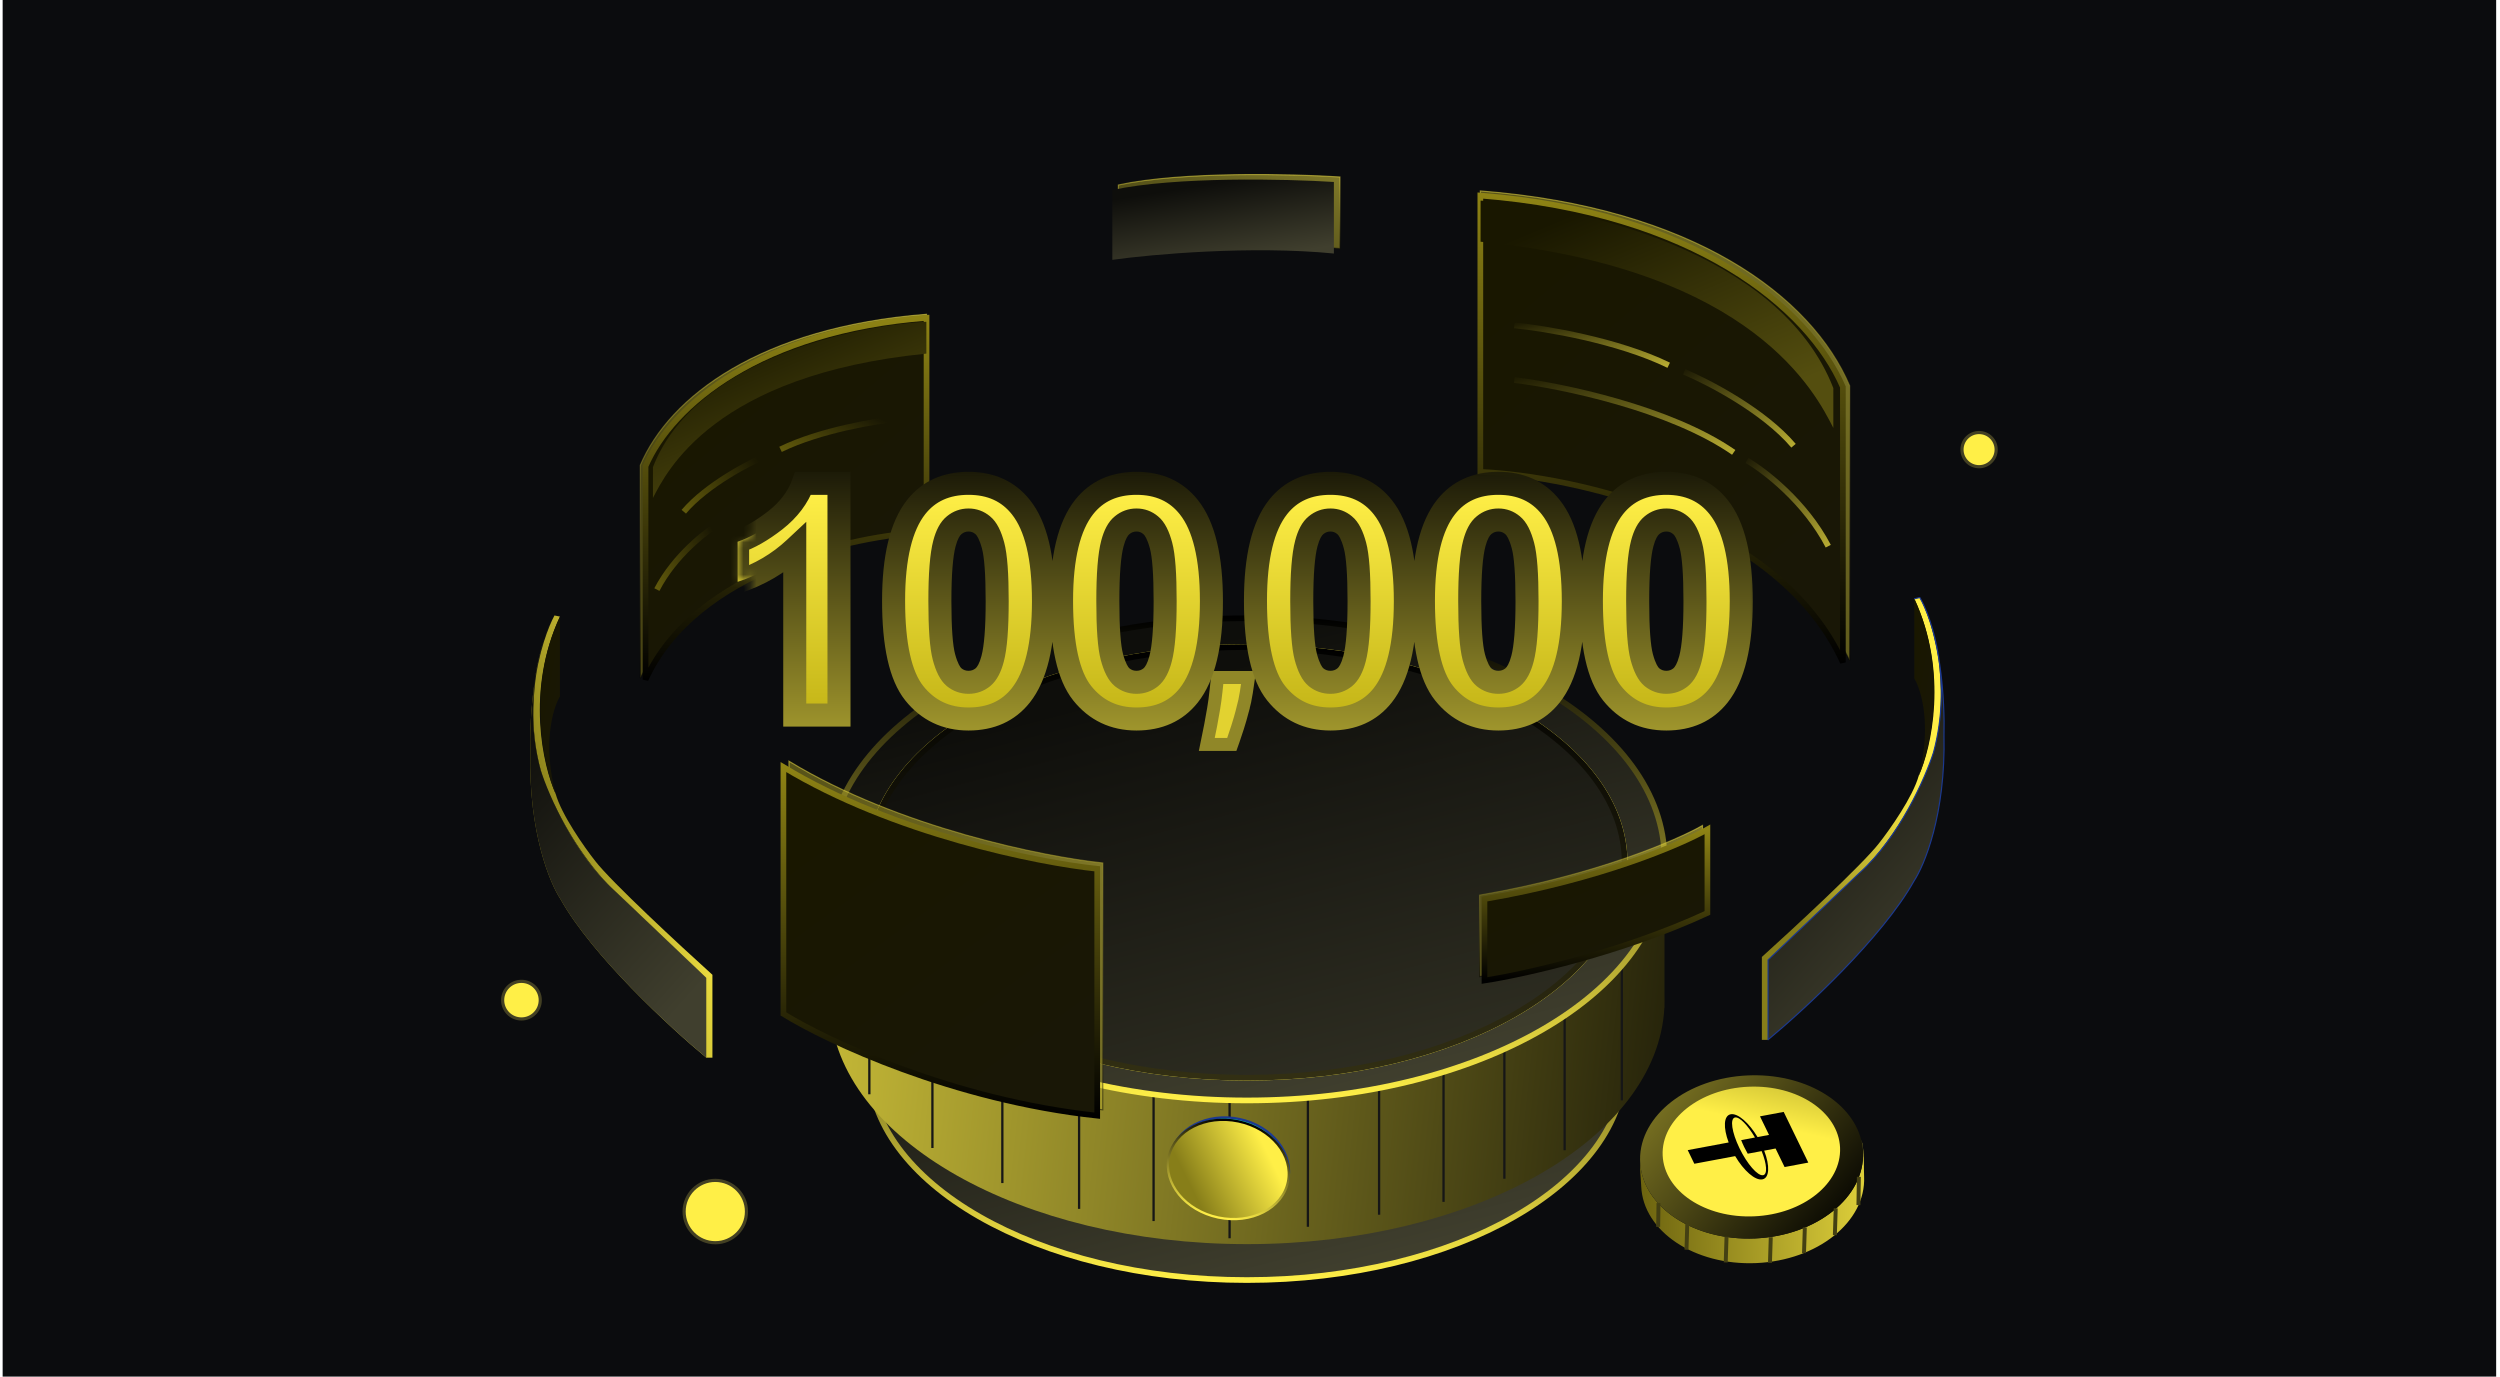 <svg width="385" height="212" viewBox="0 0 385 212" fill="none" xmlns="http://www.w3.org/2000/svg">
<path d="M384.408 0H0.408V212H384.408V0Z" fill="#0B0C0E"/>
<path d="M250.192 163.964C250.192 173.017 243.789 181.299 233.246 187.342C222.718 193.378 208.142 197.127 192.019 197.127C175.895 197.127 161.32 193.378 150.791 187.342C140.249 181.299 133.845 173.017 133.845 163.964C133.845 154.91 140.249 146.628 150.791 140.585C161.32 134.548 175.895 130.8 192.019 130.8C208.142 130.8 222.718 134.548 233.246 140.585C243.789 146.628 250.192 154.91 250.192 163.964Z" fill="url(#paint0_linear_23472_19790)" stroke="url(#paint1_linear_23472_19790)" stroke-width="0.875"/>
<path fill-rule="evenodd" clip-rule="evenodd" d="M256.335 154.605C256.34 154.412 256.342 154.218 256.342 154.024C256.342 153.829 256.34 153.635 256.335 153.442V131.709H243.783C232.074 122.453 213.265 116.451 192.058 116.451C170.851 116.451 152.042 122.453 140.333 131.709H127.773V155.206H127.804C128.873 175.41 157.231 191.596 192.058 191.596C226.884 191.596 255.242 175.41 256.312 155.206H256.335V154.605Z" fill="url(#paint2_linear_23472_19790)"/>
<path d="M249.764 148.713V169.46" stroke="#161616" stroke-width="0.355" stroke-linejoin="round"/>
<path d="M240.952 155.807V177.144" stroke="#161616" stroke-width="0.355" stroke-linejoin="round"/>
<path d="M231.675 159.571V181.521M222.304 163.142V185.092M212.38 165.115V187.064M201.415 166.973V188.923M189.355 166.973V190.696M177.651 166.09V188.041M166.181 164.215V186.165M154.361 160.244V182.194M143.593 154.839V176.789M133.879 146.566V168.516" stroke="#161616" stroke-width="0.355" stroke-linejoin="round"/>
<path d="M256.335 132.339C256.335 142.49 249.24 151.763 237.589 158.523C225.947 165.277 209.838 169.468 192.019 169.468C174.201 169.468 158.091 165.277 146.45 158.523C134.799 151.763 127.704 142.49 127.704 132.339C127.704 122.188 134.799 112.915 146.45 106.155C158.091 99.401 174.201 95.21 192.019 95.21C209.838 95.21 225.947 99.401 237.589 106.155C249.24 112.915 256.335 122.188 256.335 132.339Z" fill="url(#paint3_linear_23472_19790)" stroke="url(#paint4_linear_23472_19790)" stroke-width="0.875"/>
<path d="M192.018 166.414C224.391 166.414 250.635 151.368 250.635 132.807C250.635 114.247 224.391 99.201 192.018 99.201C159.645 99.201 133.401 114.247 133.401 132.807C133.401 151.368 159.645 166.414 192.018 166.414Z" fill="url(#paint5_linear_23472_19790)"/>
<path d="M250.192 132.806C250.192 141.859 243.789 150.141 233.246 156.185C222.718 162.222 208.142 165.969 192.019 165.969C175.895 165.969 161.32 162.222 150.791 156.185C140.249 150.141 133.845 141.859 133.845 132.806C133.845 123.753 140.249 115.471 150.791 109.427C161.32 103.391 175.895 99.644 192.019 99.644C208.142 99.644 222.718 103.391 233.246 109.427C243.789 115.471 250.192 123.753 250.192 132.806Z" fill="url(#paint6_linear_23472_19790)" stroke="url(#paint7_linear_23472_19790)" stroke-width="0.875"/>
<path d="M198.366 181.74C197.501 185.857 192.757 188.4 187.713 187.339C182.669 186.279 179.35 182.041 180.215 177.925C181.081 173.808 185.825 171.266 190.869 172.326C195.913 173.386 199.232 177.623 198.366 181.74Z" fill="#06F1C8" stroke="#1B3992" stroke-width="0.355"/>
<path d="M187.609 187.495C192.679 188.56 197.485 186.111 198.344 182.024C199.203 177.937 195.79 173.76 190.72 172.695C185.65 171.629 180.844 174.078 179.985 178.165C179.126 182.252 182.539 186.429 187.609 187.495Z" fill="url(#paint8_linear_23472_19790)" stroke="url(#paint9_linear_23472_19790)" stroke-width="0.355"/>
<path d="M271.327 160.137H272.302V147.857L285.495 135.286C290.315 131.127 294.17 124.357 295.497 121.492C299.446 114.307 299.043 106.584 298.697 102.988C298.194 97.769 296.458 93.511 295.653 92.034L294.81 92.204C300.111 103.562 297.408 115.306 295.497 119.42C294.598 122.699 291.033 127.752 289.363 129.868C286.864 133.098 276.299 142.882 271.327 147.371V160.137Z" fill="url(#paint10_linear_23472_19790)"/>
<path d="M297.178 95.516C296.672 94.037 296.13 92.848 295.646 92.017C296.241 93.039 296.749 94.227 297.178 95.516C297.777 97.269 298.322 99.43 298.65 101.882C299.307 106.165 299.449 110.484 299.373 113.191C299.646 125.567 296.293 133.345 294.763 135.658C289.905 144.394 277.753 155.602 272.283 160.114V147.829L286.387 134.407C292.486 128.947 296.511 119.771 297.763 115.866C299.137 110.755 299.189 105.922 298.65 101.882C298.309 99.675 297.832 97.478 297.178 95.516Z" fill="url(#paint11_linear_23472_19790)"/>
<path d="M294.789 92.216L295.646 92.017M295.646 92.017C297.648 95.456 300.675 105.037 297.763 115.866C296.511 119.771 292.486 128.947 286.387 134.407L272.283 147.829V160.114C277.753 155.602 289.905 144.394 294.763 135.658C296.293 133.345 299.646 125.567 299.373 113.191C299.517 108.173 298.907 97.619 295.646 92.017Z" stroke="#1B3992" stroke-width="0.177" stroke-linejoin="round"/>
<path d="M294.806 104.492V92.207C299.993 103.309 297.371 115.11 295.438 119.622C297.53 111.887 295.906 106.312 294.806 104.492Z" fill="url(#paint12_linear_23472_19790)"/>
<path d="M109.713 162.884H108.737V150.603L95.546 138.033C90.726 133.873 86.87 127.103 85.544 124.239C81.596 117.053 81.997 109.33 82.344 105.735C82.847 100.515 84.582 96.258 85.387 94.781L86.231 94.951C80.93 106.309 83.633 118.053 85.544 122.166C86.444 125.446 90.007 130.498 91.677 132.614C94.175 135.844 104.742 145.629 109.713 150.117V162.884Z" fill="url(#paint13_linear_23472_19790)"/>
<path d="M83.861 98.266C84.367 96.787 84.91 95.598 85.394 94.767C84.799 95.789 84.292 96.977 83.861 98.266C83.263 100.019 82.718 102.18 82.39 104.632C81.731 108.915 81.589 113.234 81.666 115.941C81.394 128.317 84.746 136.095 86.277 138.408C91.134 147.144 103.287 158.352 108.756 162.864V150.579L94.651 137.157C88.555 131.697 84.528 122.521 83.277 118.616C81.902 113.505 81.851 108.672 82.39 104.632C82.73 102.425 83.207 100.229 83.861 98.266Z" fill="url(#paint14_linear_23472_19790)"/>
<path d="M85.393 94.767C83.391 98.206 80.364 107.787 83.276 118.616C84.527 122.521 88.554 131.697 94.65 137.157L108.755 150.579V162.864C103.286 158.352 91.133 147.144 86.276 138.408C84.745 136.095 81.393 128.317 81.665 115.941C81.523 110.923 82.132 100.369 85.393 94.767Z" fill="url(#paint15_linear_23472_19790)"/>
<path d="M86.234 107.242V94.957C81.047 106.059 83.669 117.86 85.602 122.372C83.509 114.637 85.134 109.062 86.234 107.242Z" fill="url(#paint16_linear_23472_19790)"/>
<path d="M121.501 155.248V117.227C138.394 127.479 160.756 131.944 169.826 132.895V170.914C147.6 168.526 128.349 159.475 121.501 155.248Z" fill="url(#paint17_linear_23472_19790)" fill-opacity="0.5" stroke="url(#paint18_linear_23472_19790)" stroke-opacity="0.5" stroke-width="0.177"/>
<path d="M120.646 156.149V118.128C137.539 128.38 159.901 132.845 168.971 133.796V171.815C146.745 169.427 127.494 160.376 120.646 156.149Z" fill="url(#paint19_linear_23472_19790)" stroke="url(#paint20_linear_23472_19790)" stroke-width="0.875"/>
<path d="M227.851 150.396V137.852C245.61 134.815 258.139 129.433 262.184 127.123V139.997C248.912 146.138 233.765 149.489 227.851 150.396Z" fill="url(#paint21_linear_23472_19790)" fill-opacity="0.5" stroke="url(#paint22_linear_23472_19790)" stroke-opacity="0.5" stroke-width="0.177"/>
<path d="M228.608 150.999V138.454C246.368 135.417 258.896 130.036 262.941 127.725V140.6C249.67 146.74 234.522 150.091 228.608 150.999Z" fill="url(#paint23_linear_23472_19790)" stroke="url(#paint24_linear_23472_19790)" stroke-width="0.875"/>
<path d="M172.23 39.24V28.489C181.969 26.383 199.034 26.786 206.349 27.251V38.269C193.628 37.015 178.303 38.394 172.23 39.24Z" fill="url(#paint25_linear_23472_19790)" fill-opacity="0.5" stroke="url(#paint26_linear_23472_19790)" stroke-opacity="0.5" stroke-width="0.177"/>
<path d="M171.299 40.013V29.262C181.038 27.156 198.103 27.56 205.418 28.024V39.043C192.696 37.788 177.371 39.167 171.299 40.013Z" fill="url(#paint27_linear_23472_19790)"/>
<path d="M227.972 71.957V29.404C260.906 31.974 279.025 45.726 284.85 59.402V101.725C273.505 78.381 242.453 72.637 227.972 71.957Z" fill="url(#paint28_linear_23472_19790)" fill-opacity="0.5" stroke="url(#paint29_linear_23472_19790)" stroke-opacity="0.5" stroke-width="0.177"/>
<path d="M227.972 72.666V30.114C260.906 32.684 278.539 47.399 283.804 59.596V102.015C273.891 80.17 242.453 73.347 227.972 72.666Z" fill="url(#paint30_linear_23472_19790)" stroke="url(#paint31_linear_23472_19790)" stroke-width="0.875"/>
<path d="M269.037 70.918C271.729 72.472 278.001 77.288 281.55 84.113" stroke="url(#paint32_linear_23472_19790)" stroke-width="0.887" stroke-linejoin="round"/>
<path d="M233.208 58.522C240.374 59.394 257.163 62.844 266.991 69.669" stroke="url(#paint33_linear_23472_19790)" stroke-width="0.887" stroke-linejoin="round"/>
<path d="M259.367 57.268C263.084 58.822 271.653 63.273 276.203 68.642" stroke="url(#paint34_linear_23472_19790)" stroke-width="0.887" stroke-linejoin="round"/>
<path d="M233.208 50.105C237.872 50.56 249.155 52.426 256.982 56.248" stroke="url(#paint35_linear_23472_19790)" stroke-width="0.887" stroke-linejoin="round"/>
<path d="M232.775 34.807C242.594 36.092 264.586 41.35 273.997 52.106" stroke="#1B3992" stroke-width="0.177" stroke-linejoin="round"/>
<path d="M228.009 37.223C270.246 41.439 279.665 60.734 282.334 65.901V59.766C274.063 38.521 242.705 31.669 228.009 30.894V37.223Z" fill="url(#paint36_linear_23472_19790)"/>
<path d="M142.688 81.378V48.398C117.163 50.389 103.119 61.047 98.605 71.647V104.45C107.397 86.357 131.465 81.905 142.688 81.378Z" fill="url(#paint37_linear_23472_19790)" fill-opacity="0.5" stroke="url(#paint38_linear_23472_19790)" stroke-opacity="0.5" stroke-width="0.177"/>
<path d="M142.687 81.925V48.945C117.162 50.937 103.495 62.342 99.414 71.796V104.672C107.097 87.741 131.464 82.453 142.687 81.925Z" fill="url(#paint39_linear_23472_19790)" stroke="url(#paint40_linear_23472_19790)" stroke-width="0.875"/>
<path d="M110.858 80.569C108.771 81.774 103.911 85.507 101.16 90.796" stroke="url(#paint41_linear_23472_19790)" stroke-width="0.887" stroke-linejoin="round"/>
<path d="M118.35 69.993C115.47 71.198 108.829 74.648 105.302 78.809" stroke="url(#paint42_linear_23472_19790)" stroke-width="0.887" stroke-linejoin="round"/>
<path d="M138.628 64.44C135.013 64.793 126.268 66.239 120.202 69.201" stroke="url(#paint43_linear_23472_19790)" stroke-width="0.887" stroke-linejoin="round"/>
<path d="M138.963 52.581C131.352 53.577 114.308 57.653 107.014 65.989" stroke="#1B3992" stroke-width="0.177" stroke-linejoin="round"/>
<path d="M142.66 54.457C109.925 57.725 102.624 72.679 100.555 76.684V71.929C106.966 55.463 131.27 50.153 142.66 49.552V54.457Z" fill="url(#paint44_linear_23472_19790)"/>
<path d="M270.289 190.72C260.815 191.13 252.883 185.835 252.583 178.91C252.578 178.799 252.574 178.688 252.569 178.577C252.503 180.064 252.686 181.28 252.748 182.706C253.048 189.629 260.978 194.926 270.454 194.515C279.929 194.105 287.371 188.143 287.072 181.218C287.004 179.644 287.118 178.434 286.87 176.534C286.816 176.184 286.747 175.853 286.621 175.524C286.777 176.13 286.878 176.756 286.907 177.404C287.226 184.347 279.783 190.309 270.289 190.72Z" fill="url(#paint45_linear_23472_19790)"/>
<path d="M252.57 178.576C252.573 178.687 252.579 178.798 252.584 178.909C252.884 185.833 260.816 191.128 270.29 190.718C279.765 190.307 287.208 184.345 286.908 177.422C286.88 176.773 286.779 176.147 286.624 175.542C285.108 169.56 277.793 165.24 269.184 165.613C259.874 166.017 252.515 171.789 252.57 178.576Z" fill="url(#paint46_linear_23472_19790)"/>
<path d="M283.369 176.742C283.131 171.23 276.822 167.027 269.278 167.354C261.733 167.681 255.812 172.414 256.049 177.926C256.289 183.437 262.598 187.64 270.142 187.314C277.687 186.986 283.608 182.253 283.369 176.742Z" fill="url(#paint47_linear_23472_19790)"/>
<path d="M271.399 181.625C272.507 181.418 272.578 179.527 271.684 177.199L273.438 176.869L274.826 179.725L278.478 179.04L274.688 171.233L271.039 171.918L272.427 174.774L270.665 175.111C269.333 172.9 267.614 171.391 266.527 171.596C265.44 171.801 265.354 173.65 266.214 175.939L259.908 177.119L260.927 179.219L267.214 178.041C268.538 180.283 270.292 181.831 271.399 181.625ZM267.875 176.815C266.689 174.362 266.377 172.247 267.196 172.09C267.884 171.963 269.157 173.277 270.264 175.177L268.141 175.576C268.412 176.286 268.756 176.984 269.15 177.671L271.294 177.27C272.097 179.269 272.216 180.848 271.519 180.982C270.688 181.134 269.063 179.268 267.875 176.815Z" fill="black"/>
<path d="M255.356 188.938L255.411 185.271" stroke="#444013" stroke-width="0.609"/>
<path d="M286.198 185.586L286.266 181.229" stroke="#444013" stroke-width="0.609"/>
<path d="M259.717 192.458L259.842 188.502" stroke="#444013" stroke-width="0.609"/>
<path d="M277.817 192.981L277.943 189.025" stroke="#444013" stroke-width="0.609"/>
<path d="M282.569 190.216L282.702 186.084" stroke="#444013" stroke-width="0.609"/>
<path d="M265.761 194.415L265.886 190.458" stroke="#444013" stroke-width="0.609"/>
<path d="M272.573 194.484L272.699 190.528" stroke="#444013" stroke-width="0.609"/>
<path d="M110.155 191.381C112.807 191.381 114.956 189.232 114.956 186.58C114.956 183.929 112.807 181.779 110.155 181.779C107.504 181.779 105.354 183.929 105.354 186.58C105.354 189.232 107.504 191.381 110.155 191.381Z" fill="#FFEF47" stroke="#434023" stroke-width="0.487" stroke-miterlimit="10"/>
<path d="M304.777 71.872C306.23 71.872 307.409 70.694 307.409 69.241C307.409 67.788 306.23 66.609 304.777 66.609C303.324 66.609 302.146 67.788 302.146 69.241C302.146 70.694 303.324 71.872 304.777 71.872Z" fill="#FFEF47" stroke="#434023" stroke-width="0.487" stroke-miterlimit="10"/>
<path d="M80.304 156.92C81.903 156.92 83.2 155.623 83.2 154.024C83.2 152.424 81.903 151.127 80.304 151.127C78.704 151.127 77.407 152.424 77.407 154.024C77.407 155.623 78.704 156.92 80.304 156.92Z" fill="#FFEF47" stroke="#434023" stroke-width="0.487" stroke-miterlimit="10"/>
<path d="M129.205 110.119H122.393V84.444C119.903 86.772 116.97 88.493 113.592 89.608V83.426C115.37 82.844 117.301 81.745 119.386 80.129C121.471 78.496 122.902 76.597 123.677 74.432H129.205V110.119ZM149.155 74.432C152.597 74.432 155.288 75.66 157.228 78.117C159.539 81.026 160.695 85.851 160.695 92.591C160.695 99.314 159.531 104.147 157.204 107.089C155.28 109.513 152.597 110.725 149.155 110.725C145.696 110.725 142.908 109.4 140.79 106.749C138.673 104.082 137.614 99.338 137.614 92.518C137.614 85.826 138.778 81.01 141.106 78.068C143.029 75.644 145.712 74.432 149.155 74.432ZM149.155 80.081C148.33 80.081 147.595 80.347 146.948 80.88C146.302 81.398 145.801 82.335 145.445 83.693C144.977 85.455 144.742 88.421 144.742 92.591C144.742 96.76 144.952 99.629 145.373 101.197C145.793 102.749 146.318 103.783 146.948 104.301C147.595 104.818 148.33 105.076 149.155 105.076C149.979 105.076 150.714 104.818 151.361 104.301C152.007 103.767 152.508 102.822 152.864 101.464C153.333 99.718 153.567 96.76 153.567 92.591C153.567 88.421 153.357 85.56 152.937 84.008C152.517 82.44 151.983 81.398 151.337 80.88C150.706 80.347 149.979 80.081 149.155 80.081ZM175.02 74.432C178.462 74.432 181.154 75.66 183.093 78.117C185.404 81.026 186.56 85.851 186.56 92.591C186.56 99.314 185.396 104.147 183.069 107.089C181.145 109.513 178.462 110.725 175.02 110.725C171.561 110.725 168.773 109.4 166.656 106.749C164.538 104.082 163.48 99.338 163.48 92.518C163.48 85.826 164.643 81.01 166.971 78.068C168.894 75.644 171.577 74.432 175.02 74.432ZM175.02 80.081C174.195 80.081 173.46 80.347 172.814 80.88C172.167 81.398 171.666 82.335 171.31 83.693C170.842 85.455 170.607 88.421 170.607 92.591C170.607 96.76 170.817 99.629 171.238 101.197C171.658 102.749 172.183 103.783 172.814 104.301C173.46 104.818 174.195 105.076 175.02 105.076C175.844 105.076 176.579 104.818 177.226 104.301C177.873 103.767 178.374 102.822 178.729 101.464C179.198 99.718 179.432 96.76 179.432 92.591C179.432 88.421 179.222 85.56 178.802 84.008C178.382 82.44 177.848 81.398 177.202 80.88C176.571 80.347 175.844 80.081 175.02 80.081ZM204.885 74.432C208.328 74.432 211.019 75.66 212.958 78.117C215.269 81.026 216.425 85.851 216.425 92.591C216.425 99.314 215.261 104.147 212.934 107.089C211.011 109.513 208.328 110.725 204.885 110.725C201.426 110.725 198.638 109.4 196.521 106.749C194.403 104.082 193.345 99.338 193.345 92.518C193.345 85.826 194.508 81.01 196.836 78.068C198.759 75.644 201.442 74.432 204.885 74.432ZM204.885 80.081C204.061 80.081 203.325 80.347 202.679 80.88C202.032 81.398 201.531 82.335 201.176 83.693C200.707 85.455 200.472 88.421 200.472 92.591C200.472 96.76 200.683 99.629 201.103 101.197C201.523 102.749 202.048 103.783 202.679 104.301C203.325 104.818 204.061 105.076 204.885 105.076C205.709 105.076 206.445 104.818 207.091 104.301C207.738 103.767 208.239 102.822 208.594 101.464C209.063 99.718 209.297 96.76 209.297 92.591C209.297 88.421 209.087 85.56 208.667 84.008C208.247 82.44 207.713 81.398 207.067 80.88C206.437 80.347 205.709 80.081 204.885 80.081ZM230.75 74.432C234.193 74.432 236.884 75.66 238.823 78.117C241.135 81.026 242.29 85.851 242.29 92.591C242.29 99.314 241.127 104.147 238.799 107.089C236.876 109.513 234.193 110.725 230.75 110.725C227.291 110.725 224.503 109.4 222.386 106.749C220.268 104.082 219.21 99.338 219.21 92.518C219.21 85.826 220.373 81.01 222.701 78.068C224.624 75.644 227.307 74.432 230.75 74.432ZM230.75 80.081C229.926 80.081 229.19 80.347 228.544 80.88C227.897 81.398 227.396 82.335 227.041 83.693C226.572 85.455 226.338 88.421 226.338 92.591C226.338 96.76 226.548 99.629 226.968 101.197C227.388 102.749 227.913 103.783 228.544 104.301C229.19 104.818 229.926 105.076 230.75 105.076C231.574 105.076 232.31 104.818 232.956 104.301C233.603 103.767 234.104 102.822 234.459 101.464C234.928 99.718 235.162 96.76 235.162 92.591C235.162 88.421 234.952 85.56 234.532 84.008C234.112 82.44 233.578 81.398 232.932 80.88C232.302 80.347 231.574 80.081 230.75 80.081ZM256.615 74.432C260.058 74.432 262.749 75.66 264.688 78.117C267 81.026 268.155 85.851 268.155 92.591C268.155 99.314 266.992 104.147 264.664 107.089C262.741 109.513 260.058 110.725 256.615 110.725C253.156 110.725 250.368 109.4 248.251 106.749C246.134 104.082 245.075 99.338 245.075 92.518C245.075 85.826 246.239 81.01 248.566 78.068C250.489 75.644 253.172 74.432 256.615 74.432ZM256.615 80.081C255.791 80.081 255.055 80.347 254.409 80.88C253.762 81.398 253.261 82.335 252.906 83.693C252.437 85.455 252.203 88.421 252.203 92.591C252.203 96.76 252.413 99.629 252.833 101.197C253.253 102.749 253.779 103.783 254.409 104.301C255.055 104.818 255.791 105.076 256.615 105.076C257.439 105.076 258.175 104.818 258.821 104.301C259.468 103.767 259.969 102.822 260.324 101.464C260.793 99.718 261.028 96.76 261.028 92.591C261.028 88.421 260.817 85.56 260.397 84.008C259.977 82.44 259.444 81.398 258.797 80.88C258.167 80.347 257.439 80.081 256.615 80.081Z" fill="url(#paint48_linear_23472_19790)"/>
<path d="M192.275 104.336L192.105 105.482L191.936 106.633V106.634C191.809 107.485 191.614 108.386 191.358 109.338L191.359 109.339C191.114 110.278 190.857 111.166 190.588 112.002C190.324 112.823 190.104 113.483 189.929 113.979L189.693 114.646H185.845L186.088 113.446C186.18 112.993 186.301 112.394 186.45 111.649C186.596 110.918 186.743 110.096 186.891 109.183L186.893 109.174C187.045 108.28 187.169 107.364 187.267 106.426L187.268 106.423L187.396 105.229L187.491 104.336H192.275Z" fill="#E2D230" stroke="#908728" stroke-width="2"/>
<mask id="mask0_23472_19790" style="mask-type:luminance" maskUnits="userSpaceOnUse" x="113" y="72" width="158" height="42">
<path d="M270.646 72.119H115.646V113.119H270.646V72.119Z" fill="white"/>
<path d="M129.205 110.119H122.393V84.444C119.903 86.772 116.97 88.493 113.592 89.608V83.426C115.37 82.844 117.301 81.745 119.386 80.129C121.471 78.496 122.902 76.597 123.677 74.432H129.205V110.119ZM149.155 74.432C152.597 74.432 155.288 75.66 157.228 78.117C159.539 81.026 160.695 85.851 160.695 92.591C160.695 99.314 159.531 104.147 157.204 107.089C155.28 109.513 152.597 110.725 149.155 110.725C145.696 110.725 142.908 109.4 140.79 106.749C138.673 104.082 137.614 99.338 137.614 92.518C137.614 85.826 138.778 81.01 141.106 78.068C143.029 75.644 145.712 74.432 149.155 74.432ZM149.155 80.081C148.33 80.081 147.595 80.347 146.948 80.88C146.302 81.398 145.801 82.335 145.445 83.693C144.977 85.455 144.742 88.421 144.742 92.591C144.742 96.76 144.952 99.629 145.373 101.197C145.793 102.749 146.318 103.783 146.948 104.301C147.595 104.818 148.33 105.076 149.155 105.076C149.979 105.076 150.714 104.818 151.361 104.301C152.007 103.767 152.508 102.822 152.864 101.464C153.333 99.718 153.567 96.76 153.567 92.591C153.567 88.421 153.357 85.56 152.937 84.008C152.517 82.44 151.983 81.398 151.337 80.88C150.706 80.347 149.979 80.081 149.155 80.081ZM175.02 74.432C178.462 74.432 181.154 75.66 183.093 78.117C185.404 81.026 186.56 85.851 186.56 92.591C186.56 99.314 185.396 104.147 183.069 107.089C181.145 109.513 178.462 110.725 175.02 110.725C171.561 110.725 168.773 109.4 166.656 106.749C164.538 104.082 163.48 99.338 163.48 92.518C163.48 85.826 164.643 81.01 166.971 78.068C168.894 75.644 171.577 74.432 175.02 74.432ZM175.02 80.081C174.195 80.081 173.46 80.347 172.814 80.88C172.167 81.398 171.666 82.335 171.31 83.693C170.842 85.455 170.607 88.421 170.607 92.591C170.607 96.76 170.817 99.629 171.238 101.197C171.658 102.749 172.183 103.783 172.814 104.301C173.46 104.818 174.195 105.076 175.02 105.076C175.844 105.076 176.579 104.818 177.226 104.301C177.873 103.767 178.374 102.822 178.729 101.464C179.198 99.718 179.432 96.76 179.432 92.591C179.432 88.421 179.222 85.56 178.802 84.008C178.382 82.44 177.848 81.398 177.202 80.88C176.571 80.347 175.844 80.081 175.02 80.081ZM204.885 74.432C208.328 74.432 211.019 75.66 212.958 78.117C215.269 81.026 216.425 85.851 216.425 92.591C216.425 99.314 215.261 104.147 212.934 107.089C211.011 109.513 208.328 110.725 204.885 110.725C201.426 110.725 198.638 109.4 196.521 106.749C194.403 104.082 193.345 99.338 193.345 92.518C193.345 85.826 194.508 81.01 196.836 78.068C198.759 75.644 201.442 74.432 204.885 74.432ZM204.885 80.081C204.061 80.081 203.325 80.347 202.679 80.88C202.032 81.398 201.531 82.335 201.176 83.693C200.707 85.455 200.472 88.421 200.472 92.591C200.472 96.76 200.683 99.629 201.103 101.197C201.523 102.749 202.048 103.783 202.679 104.301C203.325 104.818 204.061 105.076 204.885 105.076C205.709 105.076 206.445 104.818 207.091 104.301C207.738 103.767 208.239 102.822 208.594 101.464C209.063 99.718 209.297 96.76 209.297 92.591C209.297 88.421 209.087 85.56 208.667 84.008C208.247 82.44 207.713 81.398 207.067 80.88C206.437 80.347 205.709 80.081 204.885 80.081ZM230.75 74.432C234.193 74.432 236.884 75.66 238.823 78.117C241.135 81.026 242.29 85.851 242.29 92.591C242.29 99.314 241.127 104.147 238.799 107.089C236.876 109.513 234.193 110.725 230.75 110.725C227.291 110.725 224.503 109.4 222.386 106.749C220.268 104.082 219.21 99.338 219.21 92.518C219.21 85.826 220.373 81.01 222.701 78.068C224.624 75.644 227.307 74.432 230.75 74.432ZM230.75 80.081C229.926 80.081 229.19 80.347 228.544 80.88C227.897 81.398 227.396 82.335 227.041 83.693C226.572 85.455 226.338 88.421 226.338 92.591C226.338 96.76 226.548 99.629 226.968 101.197C227.388 102.749 227.913 103.783 228.544 104.301C229.19 104.818 229.926 105.076 230.75 105.076C231.574 105.076 232.31 104.818 232.956 104.301C233.603 103.767 234.104 102.822 234.459 101.464C234.928 99.718 235.162 96.76 235.162 92.591C235.162 88.421 234.952 85.56 234.532 84.008C234.112 82.44 233.578 81.398 232.932 80.88C232.302 80.347 231.574 80.081 230.75 80.081ZM256.615 74.432C260.058 74.432 262.749 75.66 264.688 78.117C267 81.026 268.155 85.851 268.155 92.591C268.155 99.314 266.992 104.147 264.664 107.089C262.741 109.513 260.058 110.725 256.615 110.725C253.156 110.725 250.368 109.4 248.251 106.749C246.134 104.082 245.075 99.338 245.075 92.518C245.075 85.826 246.239 81.01 248.566 78.068C250.489 75.644 253.172 74.432 256.615 74.432ZM256.615 80.081C255.791 80.081 255.055 80.347 254.409 80.88C253.762 81.398 253.261 82.335 252.906 83.693C252.437 85.455 252.203 88.421 252.203 92.591C252.203 96.76 252.413 99.629 252.833 101.197C253.253 102.749 253.779 103.783 254.409 104.301C255.055 104.818 255.791 105.076 256.615 105.076C257.439 105.076 258.175 104.818 258.821 104.301C259.468 103.767 259.969 102.822 260.324 101.464C260.793 99.718 261.028 96.76 261.028 92.591C261.028 88.421 260.817 85.56 260.397 84.008C259.977 82.44 259.444 81.398 258.797 80.88C258.167 80.347 257.439 80.081 256.615 80.081Z" fill="black"/>
</mask>
<g mask="url(#mask0_23472_19790)">
<path d="M129.204 110.119V111.892H130.977V110.119H129.204ZM122.392 110.119H120.618V111.892H122.392V110.119ZM122.392 84.444H124.165V80.358L121.18 83.149L122.392 84.444ZM113.591 89.608H111.818V92.061L114.147 91.292L113.591 89.608ZM113.591 83.426L113.039 81.741L111.818 82.141V83.426H113.591ZM119.385 80.129L120.472 81.53L120.478 81.525L119.385 80.129ZM123.676 74.431V72.658H122.428L122.007 73.834L123.676 74.431ZM129.204 74.431H130.977V72.658H129.204V74.431ZM129.204 110.119V108.346H122.392V110.119V111.892H129.204V110.119ZM122.392 110.119H124.165V84.444H122.392H120.618V110.119H122.392ZM122.392 84.444L121.18 83.149C118.887 85.293 116.18 86.886 113.035 87.924L113.591 89.608L114.147 91.292C117.758 90.1 120.918 88.25 123.603 85.74L122.392 84.444ZM113.591 89.608H115.364V83.426H113.591H111.818V89.608H113.591ZM113.591 83.426L114.142 85.111C116.175 84.446 118.287 83.224 120.472 81.53L119.385 80.129L118.299 78.727C116.314 80.266 114.562 81.242 113.039 81.741L113.591 83.426ZM119.385 80.129L120.478 81.525C122.786 79.718 124.441 77.556 125.346 75.029L123.676 74.431L122.007 73.834C121.36 75.639 120.154 77.275 118.292 78.733L119.385 80.129ZM123.676 74.431V76.205H129.204V74.431V72.658H123.676V74.431ZM129.204 74.431H127.431V110.119H129.204H130.977V74.431H129.204ZM157.227 78.117L155.835 79.215L155.839 79.22L157.227 78.117ZM157.203 107.089L158.592 108.191L158.593 108.189L157.203 107.089ZM140.789 106.749L139.401 107.852L139.404 107.856L140.789 106.749ZM141.105 78.068L139.715 76.966L139.714 76.968L141.105 78.068ZM146.947 80.88L148.055 82.265L148.066 82.257L148.076 82.248L146.947 80.88ZM145.444 83.693L147.158 84.149L147.16 84.142L145.444 83.693ZM145.372 101.197L143.659 101.656L143.66 101.661L145.372 101.197ZM146.947 104.301L145.823 105.671L145.831 105.678L145.84 105.685L146.947 104.301ZM151.36 104.301L152.468 105.685L152.478 105.677L152.488 105.668L151.36 104.301ZM152.863 101.464L151.15 101.004L151.148 101.015L152.863 101.464ZM152.936 84.008L151.223 84.467L151.224 84.472L152.936 84.008ZM151.336 80.88L150.19 82.234L150.209 82.25L150.228 82.265L151.336 80.88ZM149.154 74.431V76.205C152.116 76.205 154.269 77.231 155.835 79.215L157.227 78.117L158.619 77.018C156.306 74.089 153.077 72.658 149.154 72.658V74.431ZM157.227 78.117L155.839 79.22C157.767 81.647 158.921 85.963 158.921 92.59H160.694H162.467C162.467 85.738 161.31 80.405 158.615 77.013L157.227 78.117ZM160.694 92.59H158.921C158.921 99.195 157.761 103.525 155.812 105.988L157.203 107.089L158.593 108.189C161.3 104.769 162.467 99.433 162.467 92.59H160.694ZM157.203 107.089L155.814 105.987C154.267 107.935 152.124 108.952 149.154 108.952V110.725V112.499C153.068 112.499 156.291 111.091 158.592 108.191L157.203 107.089ZM149.154 110.725V108.952C146.222 108.952 143.948 107.862 142.175 105.642L140.789 106.749L139.404 107.856C141.865 110.937 145.168 112.499 149.154 112.499V110.725ZM140.789 106.749L142.178 105.647C140.46 103.482 139.387 99.276 139.387 92.518H137.613H135.84C135.84 99.401 136.884 104.682 139.401 107.852L140.789 106.749ZM137.613 92.518H139.387C139.387 85.947 140.546 81.632 142.495 79.168L141.105 78.068L139.714 76.968C137.009 80.387 135.84 85.705 135.84 92.518H137.613ZM141.105 78.068L142.494 79.17C144.04 77.221 146.183 76.205 149.154 76.205V74.431V72.658C145.239 72.658 142.016 74.066 139.715 76.966L141.105 78.068ZM149.154 80.08V78.307C147.91 78.307 146.777 78.722 145.819 79.513L146.947 80.88L148.076 82.248C148.411 81.972 148.749 81.854 149.154 81.854V80.08ZM146.947 80.88L145.84 79.496C144.751 80.367 144.12 81.748 143.729 83.243L145.444 83.693L147.16 84.142C147.479 82.922 147.851 82.429 148.055 82.265L146.947 80.88ZM145.444 83.693L143.731 83.237C143.197 85.242 142.968 88.412 142.968 92.59H144.741H146.514C146.514 88.428 146.754 85.667 147.158 84.149L145.444 83.693ZM144.741 92.59H142.968C142.968 96.747 143.171 99.835 143.659 101.656L145.372 101.197L147.084 100.738C146.732 99.424 146.514 96.773 146.514 92.59H144.741ZM145.372 101.197L143.66 101.661C144.098 103.279 144.74 104.783 145.823 105.671L146.947 104.301L148.072 102.93C147.894 102.784 147.485 102.219 147.083 100.734L145.372 101.197ZM146.947 104.301L145.84 105.685C146.799 106.453 147.925 106.85 149.154 106.85V105.076V103.303C148.734 103.303 148.389 103.183 148.055 102.916L146.947 104.301ZM149.154 105.076V106.85C150.383 106.85 151.508 106.453 152.468 105.685L151.36 104.301L150.252 102.916C149.919 103.183 149.573 103.303 149.154 103.303V105.076ZM151.36 104.301L152.488 105.668C153.558 104.786 154.186 103.411 154.578 101.913L152.863 101.464L151.148 101.015C150.829 102.232 150.455 102.748 150.231 102.933L151.36 104.301ZM152.863 101.464L154.576 101.924C155.11 99.932 155.339 96.767 155.339 92.59H153.566H151.793C151.793 96.754 151.553 99.504 151.15 101.004L152.863 101.464ZM153.566 92.59H155.339C155.339 88.435 155.137 85.353 154.647 83.544L152.936 84.008L151.224 84.472C151.575 85.766 151.793 88.405 151.793 92.59H153.566ZM152.936 84.008L154.649 83.549C154.21 81.912 153.558 80.387 152.443 79.496L151.336 80.88L150.228 82.265C150.407 82.408 150.821 82.969 151.223 84.467L152.936 84.008ZM151.336 80.88L152.481 79.527C151.531 78.723 150.398 78.307 149.154 78.307V80.08V81.854C149.558 81.854 149.879 81.971 150.19 82.234L151.336 80.88ZM183.092 78.117L181.7 79.215L181.704 79.22L183.092 78.117ZM183.068 107.089L184.457 108.191L184.459 108.189L183.068 107.089ZM166.655 106.749L165.266 107.852L165.269 107.856L166.655 106.749ZM166.97 78.068L165.58 76.966L165.579 76.968L166.97 78.068ZM172.813 80.88L173.92 82.265L173.931 82.257L173.941 82.248L172.813 80.88ZM171.309 83.693L173.023 84.149L173.025 84.142L171.309 83.693ZM171.237 101.197L169.524 101.656L169.525 101.661L171.237 101.197ZM172.813 104.301L171.688 105.671L171.696 105.678L171.705 105.685L172.813 104.301ZM177.225 104.301L178.333 105.685L178.343 105.677L178.353 105.668L177.225 104.301ZM178.728 101.464L177.015 101.004L177.013 101.015L178.728 101.464ZM178.801 84.008L177.088 84.467L177.089 84.472L178.801 84.008ZM177.201 80.88L176.055 82.234L176.074 82.25L176.093 82.265L177.201 80.88ZM175.019 74.431V76.205C177.981 76.205 180.134 77.231 181.7 79.215L183.092 78.117L184.484 77.018C182.171 74.089 178.942 72.658 175.019 72.658V74.431ZM183.092 78.117L181.704 79.22C183.632 81.647 184.786 85.963 184.786 92.59H186.559H188.332C188.332 85.738 187.175 80.405 184.481 77.013L183.092 78.117ZM186.559 92.59H184.786C184.786 99.195 183.626 103.525 181.677 105.988L183.068 107.089L184.459 108.189C187.165 104.769 188.332 99.433 188.332 92.59H186.559ZM183.068 107.089L181.679 105.987C180.132 107.935 177.99 108.952 175.019 108.952V110.725V112.499C178.933 112.499 182.156 111.091 184.457 108.191L183.068 107.089ZM175.019 110.725V108.952C172.087 108.952 169.813 107.862 168.04 105.642L166.655 106.749L165.269 107.856C167.73 110.937 171.033 112.499 175.019 112.499V110.725ZM166.655 106.749L168.043 105.647C166.325 103.482 165.252 99.276 165.252 92.518H163.479H161.705C161.705 99.401 162.749 104.682 165.266 107.852L166.655 106.749ZM163.479 92.518H165.252C165.252 85.947 166.411 81.632 168.36 79.168L166.97 78.068L165.579 76.968C162.874 80.387 161.705 85.705 161.705 92.518H163.479ZM166.97 78.068L168.359 79.17C169.905 77.221 172.048 76.205 175.019 76.205V74.431V72.658C171.104 72.658 167.881 74.066 165.58 76.966L166.97 78.068ZM175.019 80.08V78.307C173.775 78.307 172.642 78.722 171.684 79.513L172.813 80.88L173.941 82.248C174.276 81.972 174.614 81.854 175.019 81.854V80.08ZM172.813 80.88L171.705 79.496C170.616 80.367 169.986 81.748 169.594 83.243L171.309 83.693L173.025 84.142C173.344 82.922 173.716 82.429 173.92 82.265L172.813 80.88ZM171.309 83.693L169.596 83.237C169.062 85.242 168.833 88.412 168.833 92.59H170.606H172.38C172.38 88.428 172.619 85.667 173.023 84.149L171.309 83.693ZM170.606 92.59H168.833C168.833 96.747 169.036 99.835 169.524 101.656L171.237 101.197L172.949 100.738C172.597 99.424 172.38 96.773 172.38 92.59H170.606ZM171.237 101.197L169.525 101.661C169.963 103.279 170.605 104.783 171.688 105.671L172.813 104.301L173.937 102.93C173.759 102.784 173.351 102.219 172.948 100.734L171.237 101.197ZM172.813 104.301L171.705 105.685C172.664 106.453 173.79 106.85 175.019 106.85V105.076V103.303C174.599 103.303 174.254 103.183 173.92 102.916L172.813 104.301ZM175.019 105.076V106.85C176.248 106.85 177.373 106.453 178.333 105.685L177.225 104.301L176.117 102.916C175.784 103.183 175.438 103.303 175.019 103.303V105.076ZM177.225 104.301L178.353 105.668C179.423 104.786 180.051 103.411 180.444 101.913L178.728 101.464L177.013 101.015C176.694 102.232 176.32 102.748 176.097 102.933L177.225 104.301ZM178.728 101.464L180.441 101.924C180.976 99.932 181.205 96.767 181.205 92.59H179.431H177.658C177.658 96.754 177.417 99.504 177.015 101.004L178.728 101.464ZM179.431 92.59H181.205C181.205 88.435 181.002 85.353 180.512 83.544L178.801 84.008L177.089 84.472C177.44 85.766 177.658 88.405 177.658 92.59H179.431ZM178.801 84.008L180.514 83.549C180.075 81.912 179.423 80.387 178.309 79.496L177.201 80.88L176.093 82.265C176.272 82.408 176.686 82.969 177.088 84.467L178.801 84.008ZM177.201 80.88L178.346 79.527C177.396 78.723 176.263 78.307 175.019 78.307V80.08V81.854C175.423 81.854 175.745 81.971 176.055 82.234L177.201 80.88ZM212.957 78.117L211.565 79.215L211.569 79.22L212.957 78.117ZM212.933 107.089L214.322 108.191L214.324 108.189L212.933 107.089ZM196.52 106.749L195.131 107.852L195.134 107.856L196.52 106.749ZM196.835 78.068L195.446 76.966L195.444 76.968L196.835 78.068ZM202.678 80.88L203.785 82.265L203.796 82.257L203.806 82.248L202.678 80.88ZM201.175 83.693L202.888 84.149L202.89 84.142L201.175 83.693ZM201.102 101.197L199.389 101.656L199.39 101.661L201.102 101.197ZM202.678 104.301L201.553 105.671L201.561 105.678L201.57 105.685L202.678 104.301ZM207.09 104.301L208.198 105.685L208.208 105.677L208.219 105.668L207.09 104.301ZM208.593 101.464L206.881 101.004L206.878 101.015L208.593 101.464ZM208.666 84.008L206.953 84.467L206.954 84.472L208.666 84.008ZM207.066 80.88L205.92 82.234L205.939 82.25L205.958 82.265L207.066 80.88ZM204.884 74.431V76.205C207.846 76.205 209.999 77.231 211.565 79.215L212.957 78.117L214.349 77.018C212.037 74.089 208.807 72.658 204.884 72.658V74.431ZM212.957 78.117L211.569 79.22C213.497 81.647 214.651 85.963 214.651 92.59H216.424H218.197C218.197 85.738 217.04 80.405 214.346 77.013L212.957 78.117ZM216.424 92.59H214.651C214.651 99.195 213.491 103.525 211.542 105.988L212.933 107.089L214.324 108.189C217.03 104.769 218.197 99.433 218.197 92.59H216.424ZM212.933 107.089L211.544 105.987C209.998 107.935 207.855 108.952 204.884 108.952V110.725V112.499C208.798 112.499 212.022 111.091 214.322 108.191L212.933 107.089ZM204.884 110.725V108.952C201.952 108.952 199.678 107.862 197.905 105.642L196.52 106.749L195.134 107.856C197.596 110.937 200.898 112.499 204.884 112.499V110.725ZM196.52 106.749L197.908 105.647C196.19 103.482 195.117 99.276 195.117 92.518H193.344H191.57C191.57 99.401 192.614 104.682 195.131 107.852L196.52 106.749ZM193.344 92.518H195.117C195.117 85.947 196.276 81.632 198.225 79.168L196.835 78.068L195.444 76.968C192.739 80.387 191.57 85.705 191.57 92.518H193.344ZM196.835 78.068L198.224 79.17C199.77 77.221 201.913 76.205 204.884 76.205V74.431V72.658C200.969 72.658 197.746 74.066 195.446 76.966L196.835 78.068ZM204.884 80.08V78.307C203.64 78.307 202.508 78.722 201.549 79.513L202.678 80.88L203.806 82.248C204.141 81.972 204.479 81.854 204.884 81.854V80.08ZM202.678 80.88L201.57 79.496C200.481 80.367 199.851 81.748 199.459 83.243L201.175 83.693L202.89 84.142C203.21 82.922 203.581 82.429 203.785 82.265L202.678 80.88ZM201.175 83.693L199.461 83.237C198.927 85.242 198.698 88.412 198.698 92.59H200.471H202.245C202.245 88.428 202.484 85.667 202.888 84.149L201.175 83.693ZM200.471 92.59H198.698C198.698 96.747 198.901 99.835 199.389 101.656L201.102 101.197L202.815 100.738C202.462 99.424 202.245 96.773 202.245 92.59H200.471ZM201.102 101.197L199.39 101.661C199.828 103.279 200.47 104.783 201.553 105.671L202.678 104.301L203.802 102.93C203.624 102.784 203.216 102.219 202.813 100.734L201.102 101.197ZM202.678 104.301L201.57 105.685C202.529 106.453 203.655 106.85 204.884 106.85V105.076V103.303C204.464 103.303 204.119 103.183 203.785 102.916L202.678 104.301ZM204.884 105.076V106.85C206.113 106.85 207.238 106.453 208.198 105.685L207.09 104.301L205.982 102.916C205.649 103.183 205.304 103.303 204.884 103.303V105.076ZM207.09 104.301L208.219 105.668C209.288 104.786 209.916 103.411 210.309 101.913L208.593 101.464L206.878 101.015C206.559 102.232 206.185 102.748 205.962 102.933L207.09 104.301ZM208.593 101.464L210.306 101.924C210.841 99.932 211.07 96.767 211.07 92.59H209.296H207.523C207.523 96.754 207.283 99.504 206.881 101.004L208.593 101.464ZM209.296 92.59H211.07C211.07 88.435 210.867 85.353 210.378 83.544L208.666 84.008L206.954 84.472C207.305 85.766 207.523 88.405 207.523 92.59H209.296ZM208.666 84.008L210.379 83.549C209.94 81.912 209.288 80.387 208.174 79.496L207.066 80.88L205.958 82.265C206.137 82.408 206.552 82.969 206.953 84.467L208.666 84.008ZM207.066 80.88L208.211 79.527C207.261 78.723 206.128 78.307 204.884 78.307V80.08V81.854C205.288 81.854 205.61 81.971 205.92 82.234L207.066 80.88ZM238.822 78.117L237.43 79.215L237.434 79.22L238.822 78.117ZM238.798 107.089L240.187 108.191L240.189 108.189L238.798 107.089ZM222.385 106.749L220.996 107.852L220.999 107.856L222.385 106.749ZM222.7 78.068L221.311 76.966L221.309 76.968L222.7 78.068ZM228.543 80.88L229.651 82.265L229.661 82.257L229.671 82.248L228.543 80.88ZM227.04 83.693L228.753 84.149L228.755 84.142L227.04 83.693ZM226.967 101.197L225.254 101.656L225.255 101.661L226.967 101.197ZM228.543 104.301L227.418 105.671L227.426 105.678L227.435 105.685L228.543 104.301ZM232.955 104.301L234.063 105.685L234.073 105.677L234.084 105.668L232.955 104.301ZM234.458 101.464L232.746 101.004L232.743 101.015L234.458 101.464ZM234.531 84.008L232.818 84.467L232.819 84.472L234.531 84.008ZM232.931 80.88L231.786 82.234L231.804 82.25L231.823 82.265L232.931 80.88ZM230.749 74.431V76.205C233.711 76.205 235.864 77.231 237.43 79.215L238.822 78.117L240.214 77.018C237.902 74.089 234.672 72.658 230.749 72.658V74.431ZM238.822 78.117L237.434 79.22C239.362 81.647 240.516 85.963 240.516 92.59H242.289H244.063C244.063 85.738 242.905 80.405 240.211 77.013L238.822 78.117ZM242.289 92.59H240.516C240.516 99.195 239.356 103.525 237.407 105.988L238.798 107.089L240.189 108.189C242.895 104.769 244.063 99.433 244.063 92.59H242.289ZM238.798 107.089L237.409 105.987C235.863 107.935 233.72 108.952 230.749 108.952V110.725V112.499C234.664 112.499 237.887 111.091 240.187 108.191L238.798 107.089ZM230.749 110.725V108.952C227.817 108.952 225.544 107.862 223.77 105.642L222.385 106.749L220.999 107.856C223.461 110.937 226.763 112.499 230.749 112.499V110.725ZM222.385 106.749L223.774 105.647C222.055 103.482 220.982 99.276 220.982 92.518H219.209H217.435C217.435 99.401 218.479 104.682 220.996 107.852L222.385 106.749ZM219.209 92.518H220.982C220.982 85.947 222.141 81.632 224.091 79.168L222.7 78.068L221.309 76.968C218.604 80.387 217.435 85.705 217.435 92.518H219.209ZM222.7 78.068L224.089 79.17C225.635 77.221 227.778 76.205 230.749 76.205V74.431V72.658C226.834 72.658 223.611 74.066 221.311 76.966L222.7 78.068ZM230.749 80.08V78.307C229.505 78.307 228.373 78.722 227.414 79.513L228.543 80.88L229.671 82.248C230.006 81.972 230.344 81.854 230.749 81.854V80.08ZM228.543 80.88L227.435 79.496C226.346 80.367 225.716 81.748 225.324 83.243L227.04 83.693L228.755 84.142C229.075 82.922 229.446 82.429 229.651 82.265L228.543 80.88ZM227.04 83.693L225.326 83.237C224.792 85.242 224.563 88.412 224.563 92.59H226.337H228.11C228.11 88.428 228.349 85.667 228.753 84.149L227.04 83.693ZM226.337 92.59H224.563C224.563 96.747 224.766 99.835 225.254 101.656L226.967 101.197L228.68 100.738C228.327 99.424 228.11 96.773 228.11 92.59H226.337ZM226.967 101.197L225.255 101.661C225.693 103.279 226.335 104.783 227.418 105.671L228.543 104.301L229.668 102.93C229.49 102.784 229.081 102.219 228.679 100.734L226.967 101.197ZM228.543 104.301L227.435 105.685C228.394 106.453 229.52 106.85 230.749 106.85V105.076V103.303C230.329 103.303 229.984 103.183 229.651 102.916L228.543 104.301ZM230.749 105.076V106.85C231.978 106.85 233.104 106.453 234.063 105.685L232.955 104.301L231.847 102.916C231.514 103.183 231.169 103.303 230.749 103.303V105.076ZM232.955 104.301L234.084 105.668C235.153 104.786 235.781 103.411 236.174 101.913L234.458 101.464L232.743 101.015C232.424 102.232 232.05 102.748 231.827 102.933L232.955 104.301ZM234.458 101.464L236.171 101.924C236.706 99.932 236.935 96.767 236.935 92.59H235.161H233.388C233.388 96.754 233.148 99.504 232.746 101.004L234.458 101.464ZM235.161 92.59H236.935C236.935 88.435 236.732 85.353 236.243 83.544L234.531 84.008L232.819 84.472C233.17 85.766 233.388 88.405 233.388 92.59H235.161ZM234.531 84.008L236.244 83.549C235.805 81.912 235.153 80.387 234.039 79.496L232.931 80.88L231.823 82.265C232.002 82.408 232.417 82.969 232.818 84.467L234.531 84.008ZM232.931 80.88L234.076 79.527C233.127 78.723 231.994 78.307 230.749 78.307V80.08V81.854C231.153 81.854 231.475 81.971 231.786 82.234L232.931 80.88ZM264.687 78.117L263.296 79.215L263.299 79.22L264.687 78.117ZM264.663 107.089L266.052 108.191L266.054 108.189L264.663 107.089ZM248.25 106.749L246.861 107.852L246.864 107.856L248.25 106.749ZM248.565 78.068L247.176 76.966L247.174 76.968L248.565 78.068ZM254.408 80.88L255.516 82.265L255.526 82.257L255.536 82.248L254.408 80.88ZM252.905 83.693L254.618 84.149L254.62 84.142L252.905 83.693ZM252.832 101.197L251.119 101.656L251.12 101.661L252.832 101.197ZM254.408 104.301L253.283 105.671L253.292 105.678L253.3 105.685L254.408 104.301ZM258.82 104.301L259.928 105.685L259.939 105.677L259.949 105.668L258.82 104.301ZM260.323 101.464L258.611 101.004L258.608 101.015L260.323 101.464ZM260.396 84.008L258.683 84.467L258.685 84.472L260.396 84.008ZM258.796 80.88L257.651 82.234L257.669 82.25L257.688 82.265L258.796 80.88ZM256.614 74.431V76.205C259.576 76.205 261.729 77.231 263.296 79.215L264.687 78.117L266.079 77.018C263.767 74.089 260.538 72.658 256.614 72.658V74.431ZM264.687 78.117L263.299 79.22C265.227 81.647 266.381 85.963 266.381 92.59H268.154H269.928C269.928 85.738 268.77 80.405 266.076 77.013L264.687 78.117ZM268.154 92.59H266.381C266.381 99.195 265.221 103.525 263.273 105.988L264.663 107.089L266.054 108.189C268.76 104.769 269.928 99.433 269.928 92.59H268.154ZM264.663 107.089L263.274 105.987C261.728 107.935 259.585 108.952 256.614 108.952V110.725V112.499C260.529 112.499 263.752 111.091 266.052 108.191L264.663 107.089ZM256.614 110.725V108.952C253.682 108.952 251.409 107.862 249.635 105.642L248.25 106.749L246.864 107.856C249.326 110.937 252.628 112.499 256.614 112.499V110.725ZM248.25 106.749L249.639 105.647C247.92 103.482 246.847 99.276 246.847 92.518H245.074H243.301C243.301 99.401 244.345 104.682 246.861 107.852L248.25 106.749ZM245.074 92.518H246.847C246.847 85.947 248.006 81.632 249.956 79.168L248.565 78.068L247.174 76.968C244.469 80.387 243.301 85.705 243.301 92.518H245.074ZM248.565 78.068L249.954 79.17C251.5 77.221 253.643 76.205 256.614 76.205V74.431V72.658C252.7 72.658 249.476 74.066 247.176 76.966L248.565 78.068ZM256.614 80.08V78.307C255.371 78.307 254.238 78.722 253.279 79.513L254.408 80.88L255.536 82.248C255.871 81.972 256.209 81.854 256.614 81.854V80.08ZM254.408 80.88L253.3 79.496C252.211 80.367 251.581 81.748 251.189 83.243L252.905 83.693L254.62 84.142C254.94 82.922 255.311 82.429 255.516 82.265L254.408 80.88ZM252.905 83.693L251.191 83.237C250.658 85.242 250.428 88.412 250.428 92.59H252.202H253.975C253.975 88.428 254.214 85.667 254.618 84.149L252.905 83.693ZM252.202 92.59H250.428C250.428 96.747 250.631 99.835 251.119 101.656L252.832 101.197L254.545 100.738C254.193 99.424 253.975 96.773 253.975 92.59H252.202ZM252.832 101.197L251.12 101.661C251.559 103.279 252.2 104.783 253.283 105.671L254.408 104.301L255.533 102.93C255.355 102.784 254.946 102.219 254.544 100.734L252.832 101.197ZM254.408 104.301L253.3 105.685C254.26 106.453 255.385 106.85 256.614 106.85V105.076V103.303C256.194 103.303 255.849 103.183 255.516 102.916L254.408 104.301ZM256.614 105.076V106.85C257.843 106.85 258.969 106.453 259.928 105.685L258.82 104.301L257.713 102.916C257.379 103.183 257.034 103.303 256.614 103.303V105.076ZM258.82 104.301L259.949 105.668C261.019 104.786 261.647 103.411 262.039 101.913L260.323 101.464L258.608 101.015C258.289 102.232 257.915 102.748 257.692 102.933L258.82 104.301ZM260.323 101.464L262.036 101.924C262.571 99.932 262.8 96.767 262.8 92.59H261.027H259.253C259.253 96.754 259.013 99.504 258.611 101.004L260.323 101.464ZM261.027 92.59H262.8C262.8 88.435 262.598 85.353 262.108 83.544L260.396 84.008L258.685 84.472C259.035 85.766 259.253 88.405 259.253 92.59H261.027ZM260.396 84.008L262.109 83.549C261.67 81.912 261.018 80.387 259.904 79.496L258.796 80.88L257.688 82.265C257.867 82.408 258.282 82.969 258.683 84.467L260.396 84.008ZM258.796 80.88L259.942 79.527C258.992 78.723 257.859 78.307 256.614 78.307V80.08V81.854C257.018 81.854 257.34 81.971 257.651 82.234L258.796 80.88Z" fill="url(#paint49_linear_23472_19790)"/>
</g>
<defs>
<linearGradient id="paint0_linear_23472_19790" x1="190.408" y1="133.157" x2="206.477" y2="196.451" gradientUnits="userSpaceOnUse">
<stop stop-color="#0E0E0B"/>
<stop offset="1" stop-color="#403F2E"/>
</linearGradient>
<linearGradient id="paint1_linear_23472_19790" x1="192.018" y1="130.8" x2="192.018" y2="197.127" gradientUnits="userSpaceOnUse">
<stop/>
<stop offset="1" stop-color="#FFEF47"/>
</linearGradient>
<linearGradient id="paint2_linear_23472_19790" x1="79.408" y1="151.5" x2="286.908" y2="173.5" gradientUnits="userSpaceOnUse">
<stop stop-color="#FFEF47"/>
<stop offset="1"/>
</linearGradient>
<linearGradient id="paint3_linear_23472_19790" x1="190.239" y1="97.849" x2="208.429" y2="168.603" gradientUnits="userSpaceOnUse">
<stop stop-color="#0E0E0B"/>
<stop offset="1" stop-color="#403F2E"/>
</linearGradient>
<linearGradient id="paint4_linear_23472_19790" x1="192.019" y1="95.21" x2="192.019" y2="169.468" gradientUnits="userSpaceOnUse">
<stop/>
<stop offset="1" stop-color="#FFEF47"/>
</linearGradient>
<linearGradient id="paint5_linear_23472_19790" x1="245.602" y1="164.647" x2="209.643" y2="45.094" gradientUnits="userSpaceOnUse">
<stop offset="0.472" stop-color="#FFEF47"/>
<stop offset="1" stop-color="#877E19"/>
</linearGradient>
<linearGradient id="paint6_linear_23472_19790" x1="190.408" y1="102" x2="216.866" y2="203.074" gradientUnits="userSpaceOnUse">
<stop stop-color="#0E0E0B"/>
<stop offset="1" stop-color="#403F2E"/>
</linearGradient>
<linearGradient id="paint7_linear_23472_19790" x1="192.018" y1="99.644" x2="192.018" y2="165.969" gradientUnits="userSpaceOnUse">
<stop/>
<stop offset="1" stop-color="#322F13"/>
</linearGradient>
<linearGradient id="paint8_linear_23472_19790" x1="192.776" y1="172.657" x2="181.23" y2="178.416" gradientUnits="userSpaceOnUse">
<stop stop-color="#FFEF47"/>
<stop offset="1" stop-color="#877E19"/>
</linearGradient>
<linearGradient id="paint9_linear_23472_19790" x1="190.72" y1="172.695" x2="187.609" y2="187.495" gradientUnits="userSpaceOnUse">
<stop/>
<stop offset="1" stop-color="#FFEF47"/>
</linearGradient>
<linearGradient id="paint10_linear_23472_19790" x1="288.063" y1="89.965" x2="265.384" y2="95.828" gradientUnits="userSpaceOnUse">
<stop stop-color="#FFEF47"/>
<stop offset="1" stop-color="#877E19"/>
</linearGradient>
<linearGradient id="paint11_linear_23472_19790" x1="285.462" y1="94.436" x2="319.832" y2="125.161" gradientUnits="userSpaceOnUse">
<stop stop-color="#0E0E0B"/>
<stop offset="1" stop-color="#403F2E"/>
</linearGradient>
<linearGradient id="paint12_linear_23472_19790" x1="296.634" y1="119.399" x2="291.382" y2="118.503" gradientUnits="userSpaceOnUse">
<stop stop-color="#191706"/>
<stop offset="1" stop-color="#191700"/>
</linearGradient>
<linearGradient id="paint13_linear_23472_19790" x1="98.871" y1="92.712" x2="76.194" y2="98.574" gradientUnits="userSpaceOnUse">
<stop stop-color="#FFEF47"/>
<stop offset="1" stop-color="#877E19"/>
</linearGradient>
<linearGradient id="paint14_linear_23472_19790" x1="98.099" y1="92.697" x2="75.759" y2="98.375" gradientUnits="userSpaceOnUse">
<stop stop-color="#FFEF47"/>
<stop offset="1" stop-color="#877E19"/>
</linearGradient>
<linearGradient id="paint15_linear_23472_19790" x1="94.826" y1="97.186" x2="129.196" y2="127.91" gradientUnits="userSpaceOnUse">
<stop stop-color="#0E0E0B"/>
<stop offset="1" stop-color="#403F2E"/>
</linearGradient>
<linearGradient id="paint16_linear_23472_19790" x1="85.026" y1="122.149" x2="79.773" y2="121.253" gradientUnits="userSpaceOnUse">
<stop stop-color="#191706"/>
<stop offset="1" stop-color="#191700"/>
</linearGradient>
<linearGradient id="paint17_linear_23472_19790" x1="132.223" y1="158.041" x2="180.76" y2="124.598" gradientUnits="userSpaceOnUse">
<stop stop-color="#877E19"/>
<stop offset="1" stop-color="#FFEF47"/>
</linearGradient>
<linearGradient id="paint18_linear_23472_19790" x1="145.663" y1="117.227" x2="145.663" y2="170.914" gradientUnits="userSpaceOnUse">
<stop stop-color="#FFEF47"/>
<stop offset="1"/>
</linearGradient>
<linearGradient id="paint19_linear_23472_19790" x1="149.74" y1="171.379" x2="120.308" y2="130.556" gradientUnits="userSpaceOnUse">
<stop stop-color="#191706"/>
<stop offset="1" stop-color="#191700"/>
</linearGradient>
<linearGradient id="paint20_linear_23472_19790" x1="144.809" y1="118.128" x2="144.809" y2="171.815" gradientUnits="userSpaceOnUse">
<stop stop-color="#8E8314"/>
<stop offset="1"/>
</linearGradient>
<linearGradient id="paint21_linear_23472_19790" x1="235.468" y1="144.816" x2="257.821" y2="119.575" gradientUnits="userSpaceOnUse">
<stop stop-color="#877E19"/>
<stop offset="1" stop-color="#FFEF47"/>
</linearGradient>
<linearGradient id="paint22_linear_23472_19790" x1="245.017" y1="127.123" x2="245.017" y2="150.396" gradientUnits="userSpaceOnUse">
<stop stop-color="#FFEF47"/>
<stop offset="1"/>
</linearGradient>
<linearGradient id="paint23_linear_23472_19790" x1="249.278" y1="150.81" x2="239.365" y2="128.275" gradientUnits="userSpaceOnUse">
<stop stop-color="#191706"/>
<stop offset="1" stop-color="#191700"/>
</linearGradient>
<linearGradient id="paint24_linear_23472_19790" x1="245.775" y1="127.725" x2="245.775" y2="150.999" gradientUnits="userSpaceOnUse">
<stop stop-color="#8E8314"/>
<stop offset="1"/>
</linearGradient>
<linearGradient id="paint25_linear_23472_19790" x1="179.8" y1="36.276" x2="189.049" y2="16.734" gradientUnits="userSpaceOnUse">
<stop stop-color="#877E19"/>
<stop offset="1" stop-color="#FFEF47"/>
</linearGradient>
<linearGradient id="paint26_linear_23472_19790" x1="189.29" y1="26.879" x2="189.29" y2="39.24" gradientUnits="userSpaceOnUse">
<stop stop-color="#FFEF47"/>
<stop offset="1"/>
</linearGradient>
<linearGradient id="paint27_linear_23472_19790" x1="187.886" y1="28.092" x2="189.86" y2="40.329" gradientUnits="userSpaceOnUse">
<stop stop-color="#0E0E0B"/>
<stop offset="1" stop-color="#403F2E"/>
</linearGradient>
<linearGradient id="paint28_linear_23472_19790" x1="240.592" y1="84.385" x2="302.429" y2="47.157" gradientUnits="userSpaceOnUse">
<stop stop-color="#877E19"/>
<stop offset="1" stop-color="#FFEF47"/>
</linearGradient>
<linearGradient id="paint29_linear_23472_19790" x1="256.411" y1="29.404" x2="256.411" y2="101.725" gradientUnits="userSpaceOnUse">
<stop stop-color="#FFEF47"/>
<stop offset="1"/>
</linearGradient>
<linearGradient id="paint30_linear_23472_19790" x1="261.585" y1="101.431" x2="220.701" y2="52.509" gradientUnits="userSpaceOnUse">
<stop stop-color="#191706"/>
<stop offset="1" stop-color="#191700"/>
</linearGradient>
<linearGradient id="paint31_linear_23472_19790" x1="255.888" y1="30.114" x2="255.888" y2="102.015" gradientUnits="userSpaceOnUse">
<stop stop-color="#8E8314"/>
<stop offset="1"/>
</linearGradient>
<linearGradient id="paint32_linear_23472_19790" x1="273.457" y1="65.976" x2="291.698" y2="86.841" gradientUnits="userSpaceOnUse">
<stop stop-color="#FFEF47" stop-opacity="0"/>
<stop offset="1" stop-color="#FFEF47"/>
</linearGradient>
<linearGradient id="paint33_linear_23472_19790" x1="245.142" y1="54.346" x2="253.056" y2="83.281" gradientUnits="userSpaceOnUse">
<stop stop-color="#FFEF47" stop-opacity="0"/>
<stop offset="1" stop-color="#FFEF47"/>
</linearGradient>
<linearGradient id="paint34_linear_23472_19790" x1="265.315" y1="53.007" x2="278.844" y2="77.163" gradientUnits="userSpaceOnUse">
<stop stop-color="#FFEF47" stop-opacity="0"/>
<stop offset="1" stop-color="#FFEF47"/>
</linearGradient>
<linearGradient id="paint35_linear_23472_19790" x1="241.606" y1="47.805" x2="245.115" y2="64.189" gradientUnits="userSpaceOnUse">
<stop stop-color="#FFEF47" stop-opacity="0"/>
<stop offset="1" stop-color="#FFEF47"/>
</linearGradient>
<linearGradient id="paint36_linear_23472_19790" x1="260.715" y1="65.617" x2="246.315" y2="31.183" gradientUnits="userSpaceOnUse">
<stop stop-color="#544E0F"/>
<stop offset="1" stop-color="#191700"/>
</linearGradient>
<linearGradient id="paint37_linear_23472_19790" x1="108.385" y1="91.01" x2="156.312" y2="62.157" gradientUnits="userSpaceOnUse">
<stop stop-color="#877E19"/>
<stop offset="1" stop-color="#FFEF47"/>
</linearGradient>
<linearGradient id="paint38_linear_23472_19790" x1="120.646" y1="48.398" x2="120.646" y2="104.45" gradientUnits="userSpaceOnUse">
<stop stop-color="#FFEF47"/>
<stop offset="1"/>
</linearGradient>
<linearGradient id="paint39_linear_23472_19790" x1="125.466" y1="104.219" x2="93.779" y2="66.302" gradientUnits="userSpaceOnUse">
<stop stop-color="#191706"/>
<stop offset="1" stop-color="#191700"/>
</linearGradient>
<linearGradient id="paint40_linear_23472_19790" x1="121.051" y1="48.945" x2="121.051" y2="104.672" gradientUnits="userSpaceOnUse">
<stop stop-color="#8E8314"/>
<stop offset="1"/>
</linearGradient>
<linearGradient id="paint41_linear_23472_19790" x1="108.05" y1="78.089" x2="92.542" y2="85.422" gradientUnits="userSpaceOnUse">
<stop stop-color="#837910" stop-opacity="0"/>
<stop offset="1" stop-color="#837910"/>
</linearGradient>
<linearGradient id="paint42_linear_23472_19790" x1="114.573" y1="67.855" x2="98.043" y2="80.053" gradientUnits="userSpaceOnUse">
<stop stop-color="#837910" stop-opacity="0"/>
<stop offset="1" stop-color="#837910"/>
</linearGradient>
<linearGradient id="paint43_linear_23472_19790" x1="133.293" y1="63.286" x2="125.662" y2="78.013" gradientUnits="userSpaceOnUse">
<stop stop-color="#837910" stop-opacity="0"/>
<stop offset="1" stop-color="#837910"/>
</linearGradient>
<linearGradient id="paint44_linear_23472_19790" x1="125.904" y1="76.464" x2="114.744" y2="49.776" gradientUnits="userSpaceOnUse">
<stop stop-color="#544E0F"/>
<stop offset="1" stop-color="#191700"/>
</linearGradient>
<linearGradient id="paint45_linear_23472_19790" x1="252.555" y1="184.981" x2="297.296" y2="183.816" gradientUnits="userSpaceOnUse">
<stop stop-color="#6C630F"/>
<stop offset="1" stop-color="#FFEF47"/>
</linearGradient>
<linearGradient id="paint46_linear_23472_19790" x1="287.3" y1="186.815" x2="230.208" y2="137.908" gradientUnits="userSpaceOnUse">
<stop/>
<stop offset="1" stop-color="#FFEF47"/>
</linearGradient>
<linearGradient id="paint47_linear_23472_19790" x1="269.709" y1="187.332" x2="276.967" y2="154.912" gradientUnits="userSpaceOnUse">
<stop offset="0.429" stop-color="#FFEF47"/>
<stop offset="1" stop-color="#877E19"/>
</linearGradient>
<linearGradient id="paint48_linear_23472_19790" x1="192.146" y1="75.5" x2="192.146" y2="110" gradientUnits="userSpaceOnUse">
<stop stop-color="#FFEF47"/>
<stop offset="1" stop-color="#C4B517"/>
</linearGradient>
<linearGradient id="paint49_linear_23472_19790" x1="192.145" y1="141.757" x2="192.145" y2="64.119" gradientUnits="userSpaceOnUse">
<stop stop-color="#FFEF47"/>
<stop offset="1"/>
</linearGradient>
</defs>
</svg>
